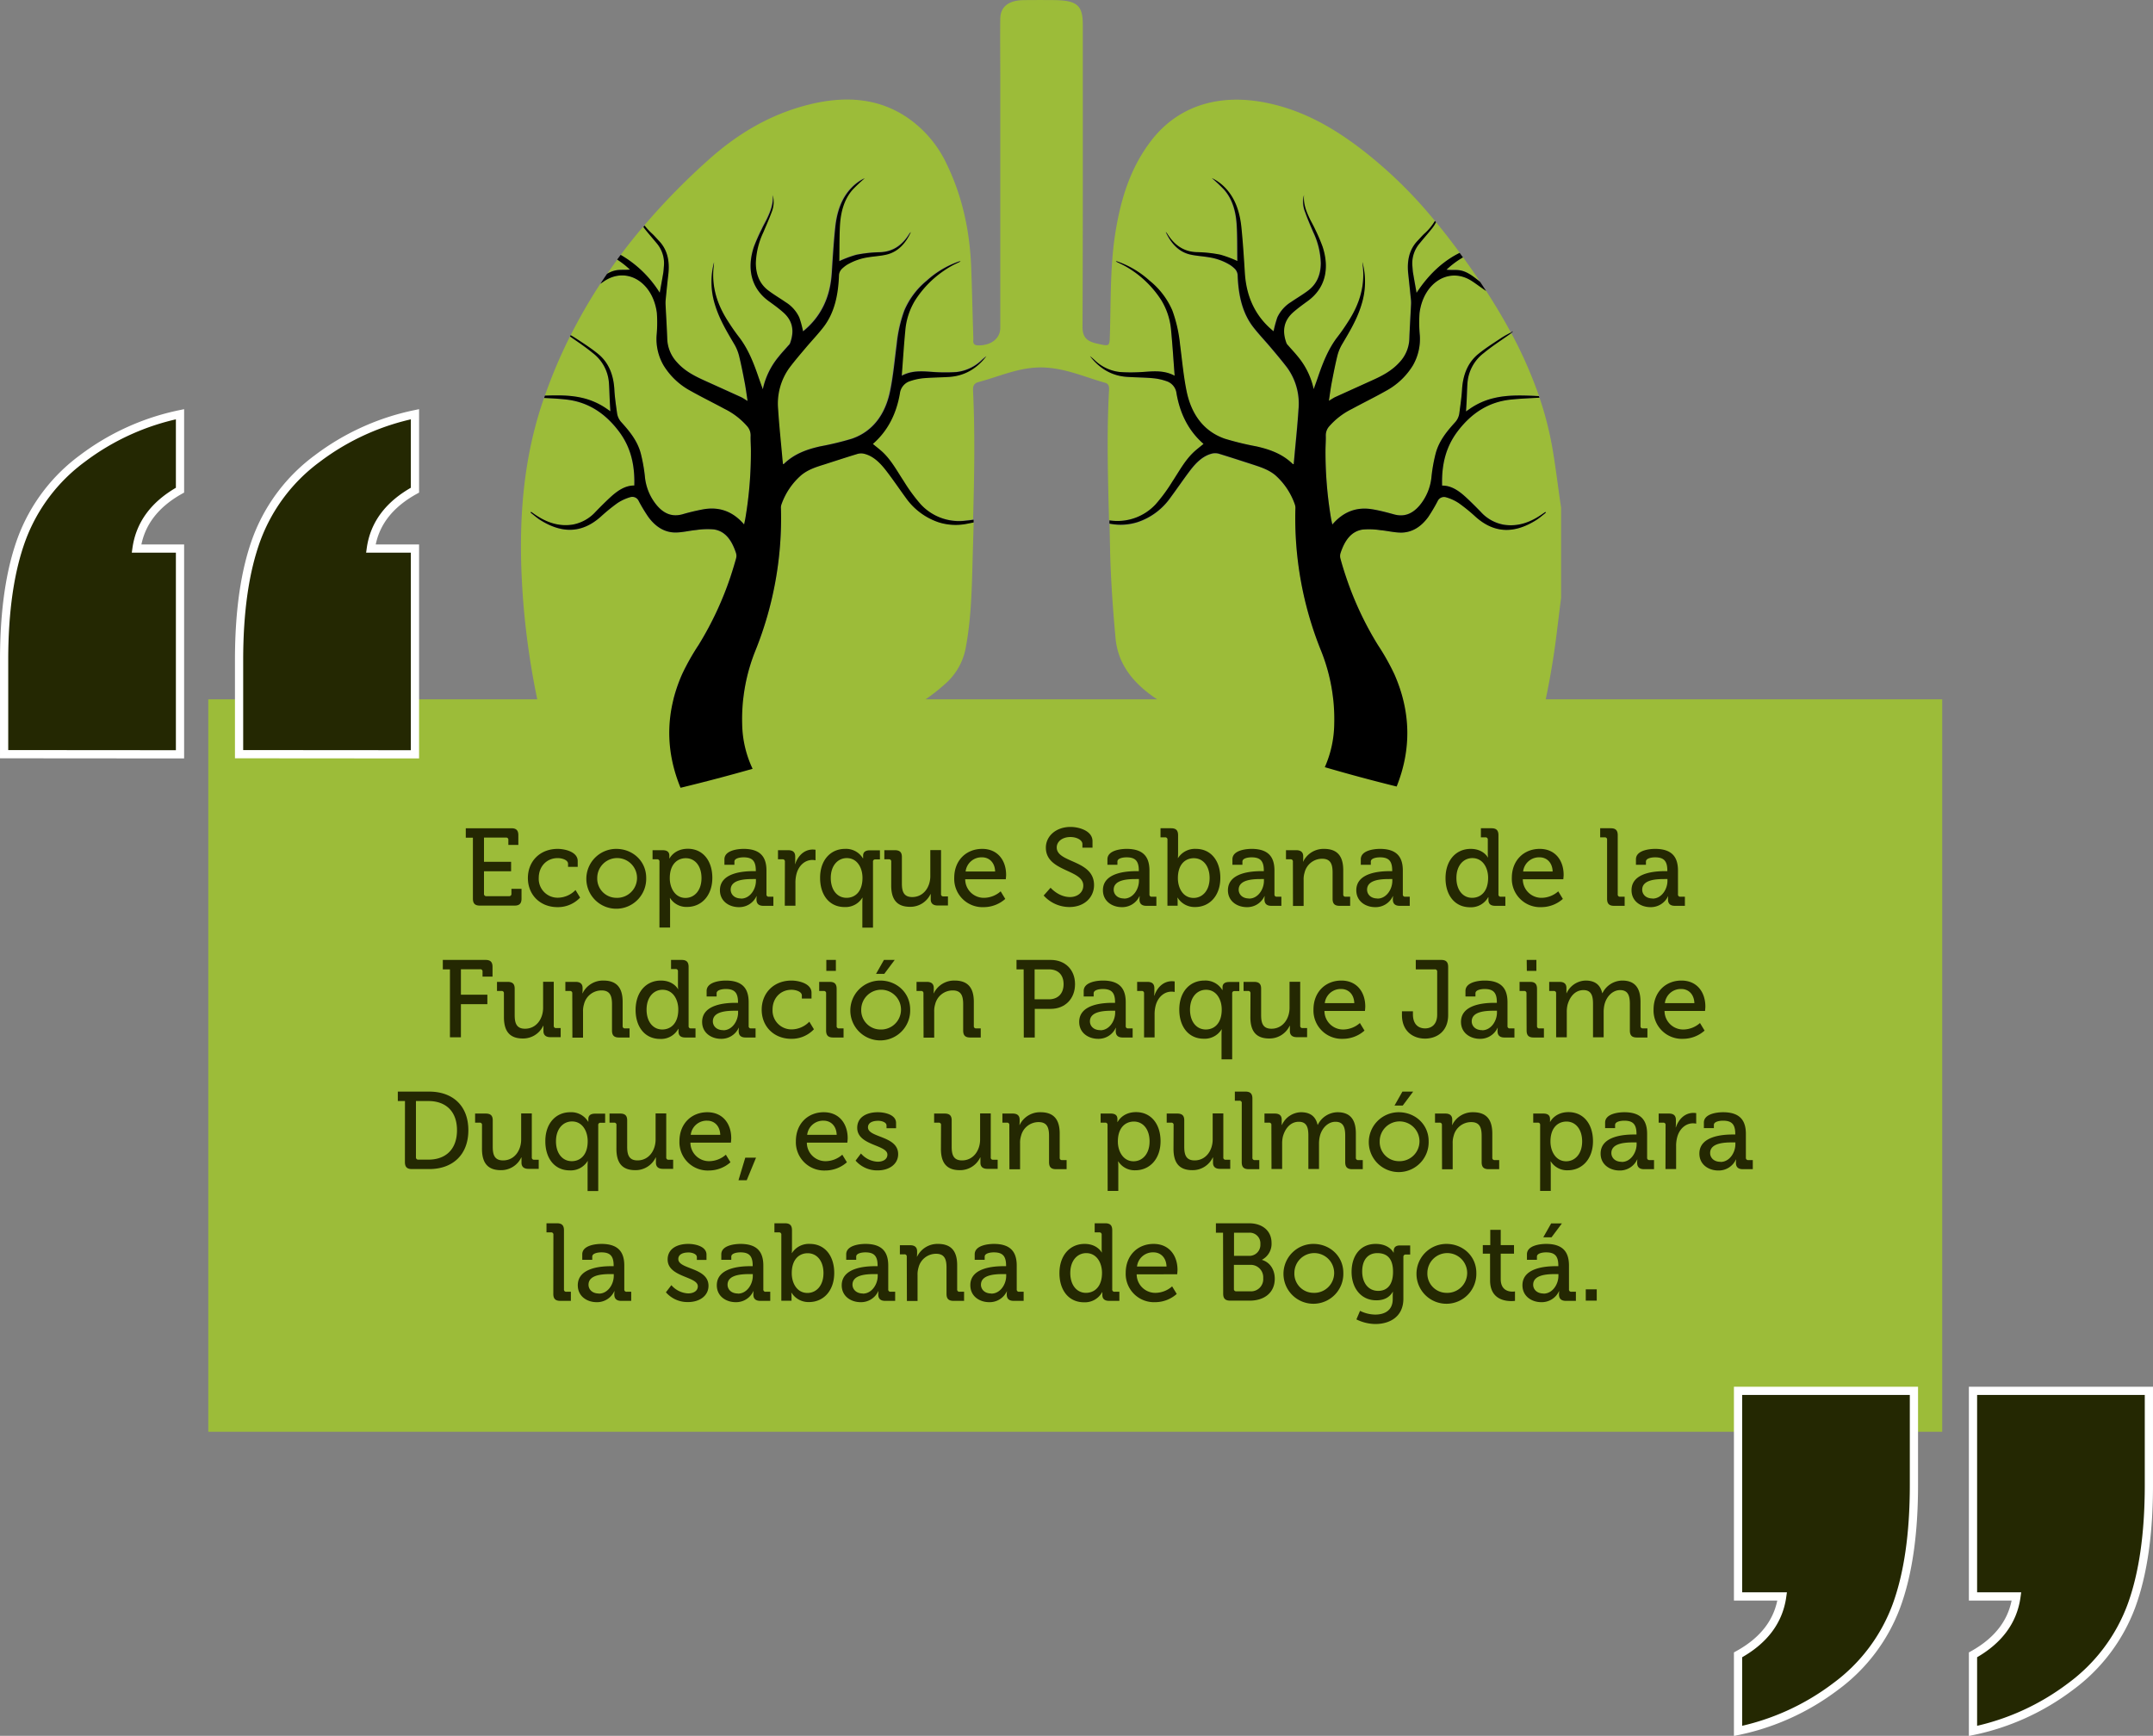 <svg xmlns="http://www.w3.org/2000/svg" viewBox="0 0 784.75 632.77"><rect x="0" y="0" width="784.75" height="632.77" fill="#808080" stroke="none"/><defs><style>.cls-1{fill:#9cbc39;}.cls-2,.cls-3{fill:#242802;}.cls-2{stroke:#fff;stroke-miterlimit:10;stroke-width:3px;}</style></defs><g id="Capa_2" data-name="Capa 2"><g id="Capa_1-2" data-name="Capa 1"><rect class="cls-1" x="75.92" y="254.92" width="632" height="267"/><path class="cls-2" d="M697.61,507v34.31q0,26.73-6.39,44.12a64.09,64.09,0,0,1-22.12,29.33,88.83,88.83,0,0,1-35.6,16.21V603.24q14.19-7.8,16.09-21.29H633.5V507Zm85.64,0v34.31q0,26.73-6.38,44.12a64.22,64.22,0,0,1-22.12,29.33,88.94,88.94,0,0,1-35.61,16.21V603.24q14-7.8,15.85-21.29H719.14V507Z"/><path class="cls-2" d="M87.14,274.92v-34.3q0-26.75,6.39-44.13a64.15,64.15,0,0,1,22.12-29.33A88.83,88.83,0,0,1,151.25,151v27.68q-14.19,7.81-16.08,21.29h16.08v75Zm-85.64,0v-34.3q0-26.75,6.39-44.13A64.15,64.15,0,0,1,30,167.16,88.83,88.83,0,0,1,65.61,151v27.68q-13.95,7.81-15.85,21.29H65.61v75Z"/><path class="cls-3" d="M172.37,305.36h-2.6v-3.44h16.6c1.8,0,2.56.76,2.56,2.56V308h-3.64v-1.8a.78.78,0,0,0-.88-.88h-8v8.84h9.88v3.44h-9.88v8.2a.8.8,0,0,0,.88.88h8.24a.8.8,0,0,0,.88-.88V324h3.68v3.56c0,1.8-.76,2.56-2.56,2.56H174.93c-1.8,0-2.56-.76-2.56-2.56Z"/><path class="cls-3" d="M203.29,309.44c2.44,0,7.28,1,7.28,4.44V316h-3.52v-1.12c0-1.44-2.28-2.08-3.76-2.08-4,0-6.92,3-6.92,7.24a6.88,6.88,0,0,0,7.12,7.2,9.11,9.11,0,0,0,6.28-2.8l1.68,2.76a11.14,11.14,0,0,1-8.24,3.48c-6.36,0-10.8-4.52-10.8-10.6S196.77,309.44,203.29,309.44Z"/><path class="cls-3" d="M224.61,309.44c6,0,10.92,4.44,10.92,10.56a10.91,10.91,0,1,1-10.92-10.56Zm0,17.84a7.25,7.25,0,1,0-6.92-7.28A7,7,0,0,0,224.61,327.28Z"/><path class="cls-3" d="M240.37,314.12a.78.78,0,0,0-.88-.88h-1.64v-3.32h3.64c1.8,0,2.48.76,2.48,2,0,.6,0,1.08,0,1.08H244s1.68-3.6,6.72-3.6c5.44,0,8.92,4.32,8.92,10.6,0,6.44-3.92,10.6-9.2,10.6a7,7,0,0,1-6.2-3.24h-.08s.08.72.08,1.76v9h-3.88Zm9.48,13.2c3.2,0,5.84-2.64,5.84-7.24,0-4.4-2.36-7.24-5.72-7.24-3,0-5.84,2.12-5.84,7.28C244.13,323.72,246.09,327.32,249.85,327.32Z"/><path class="cls-3" d="M274.61,317.56h.88v-.2c0-3.56-1.32-4.84-4.48-4.84-1,0-3.32.24-3.32,1.56v1.16h-3.64v-2c0-3.32,5-3.8,7-3.8,6.56,0,8.32,3.44,8.32,7.92V326a.78.78,0,0,0,.88.88h1.64v3.32h-3.64c-1.8,0-2.52-.88-2.52-2.32a8.76,8.76,0,0,1,.08-1.2h-.08a6.91,6.91,0,0,1-6.44,4c-3.48,0-6.88-2.12-6.88-6.16C262.41,318,271.21,317.56,274.61,317.56Zm-4.48,10c3.28,0,5.4-3.44,5.4-6.44v-.68h-1c-2.92,0-8.2.16-8.2,3.88C266.33,325.92,267.57,327.52,270.13,327.52Z"/><path class="cls-3" d="M286.09,314.12a.78.78,0,0,0-.88-.88h-1.64v-3.32h3.68c1.76,0,2.6.72,2.6,2.36v1.28a11.75,11.75,0,0,1-.08,1.4h.08c1-3,3.28-5.28,6.4-5.28a7.84,7.84,0,0,1,1,.08v3.84a5.75,5.75,0,0,0-1.16-.12c-2.48,0-4.76,1.76-5.68,4.76a12.3,12.3,0,0,0-.48,3.64v8.28h-3.88Z"/><path class="cls-3" d="M308,309.44a7.18,7.18,0,0,1,6.52,3.44h.08s0-.44,0-1c0-1.2.76-1.92,2.48-1.92h3.64v3.32h-1.64a.78.78,0,0,0-.88.88v24h-3.88V329c0-1,.08-1.76.08-1.76h-.08a7.19,7.19,0,0,1-6.52,3.4c-5.44,0-8.88-4.32-8.88-10.6C298.89,313.6,302.69,309.44,308,309.44ZM314.37,320c0-3.6-1.88-7.2-5.72-7.2-3.2,0-5.84,2.64-5.84,7.24,0,4.4,2.36,7.24,5.76,7.24C311.57,327.28,314.37,325.16,314.37,320Z"/><path class="cls-3" d="M324.85,314.12a.78.78,0,0,0-.88-.88h-1.64v-3.32h3.8c1.84,0,2.6.76,2.6,2.48V322c0,2.8.56,5,3.76,5,4.16,0,6.6-3.64,6.6-7.64v-9.48H343v16a.78.78,0,0,0,.88.88h1.64v3.32h-3.72c-1.72,0-2.56-.8-2.56-2.24v-.76c0-.64,0-1.16,0-1.16h-.08a8.11,8.11,0,0,1-7.44,4.64c-4.56,0-6.88-2.4-6.88-7.76Z"/><path class="cls-3" d="M358,309.44c5.68,0,8.72,4.24,8.72,9.48,0,.52-.12,1.6-.12,1.6H351.81a6.78,6.78,0,0,0,7,6.76,9.31,9.31,0,0,0,5.92-2.36l1.68,2.76a11.85,11.85,0,0,1-7.8,3A10.32,10.32,0,0,1,347.81,320C347.81,313.6,352.21,309.44,358,309.44Zm4.72,8.24c-.12-3.36-2.24-5.16-4.76-5.16a5.83,5.83,0,0,0-6,5.16Z"/><path class="cls-3" d="M382.93,323.6s2.88,3.4,7.08,3.4c2.64,0,4.84-1.6,4.84-4.2,0-5.92-13.64-5-13.64-13.8,0-4.24,3.72-7.56,9-7.56,3,0,8,1.36,8,5.2V309h-3.68v-1.32c0-1.48-2.12-2.56-4.36-2.56-3,0-5,1.68-5,3.8,0,5.72,13.6,4.44,13.6,13.72,0,4.32-3.36,8-9,8a12.62,12.62,0,0,1-9.36-4.2Z"/><path class="cls-3" d="M414.21,317.56h.88v-.2c0-3.56-1.32-4.84-4.48-4.84-1,0-3.32.24-3.32,1.56v1.16h-3.64v-2c0-3.32,5-3.8,7-3.8,6.56,0,8.32,3.44,8.32,7.92V326a.78.78,0,0,0,.88.88h1.64v3.32h-3.64c-1.8,0-2.52-.88-2.52-2.32a8.76,8.76,0,0,1,.08-1.2h-.08a6.91,6.91,0,0,1-6.44,4c-3.48,0-6.88-2.12-6.88-6.16C402,318,410.81,317.56,414.21,317.56Zm-4.48,10c3.28,0,5.4-3.44,5.4-6.44v-.68h-1c-2.92,0-8.2.16-8.2,3.88C405.93,325.92,407.17,327.52,409.73,327.52Z"/><path class="cls-3" d="M425.53,306.12a.78.78,0,0,0-.88-.88H423v-3.32h3.84c1.8,0,2.56.76,2.56,2.56v6.6c0,1-.08,1.68-.08,1.68h.08a7.28,7.28,0,0,1,6.52-3.32c5.44,0,8.88,4.32,8.88,10.6,0,6.44-3.88,10.6-9.2,10.6a7.29,7.29,0,0,1-6.36-3.4h-.08a13.58,13.58,0,0,1,.08,1.52v1.4h-3.72Zm9.52,21.2c3.2,0,5.84-2.64,5.84-7.24,0-4.4-2.36-7.24-5.76-7.24-3,0-5.8,2.12-5.8,7.28C429.33,323.72,431.21,327.32,435.05,327.32Z"/><path class="cls-3" d="M459.77,317.56h.88v-.2c0-3.56-1.32-4.84-4.48-4.84-1,0-3.32.24-3.32,1.56v1.16h-3.64v-2c0-3.32,5-3.8,7-3.8,6.56,0,8.32,3.44,8.32,7.92V326a.78.78,0,0,0,.88.88h1.64v3.32h-3.64c-1.8,0-2.52-.88-2.52-2.32a8.76,8.76,0,0,1,.08-1.2h-.08a6.91,6.91,0,0,1-6.44,4c-3.48,0-6.88-2.12-6.88-6.16C447.57,318,456.37,317.56,459.77,317.56Zm-4.48,10c3.28,0,5.4-3.44,5.4-6.44v-.68h-1c-2.92,0-8.2.16-8.2,3.88C451.49,325.92,452.73,327.52,455.29,327.52Z"/><path class="cls-3" d="M471.25,314.12a.78.78,0,0,0-.88-.88h-1.64v-3.32h3.72c1.72,0,2.56.76,2.56,2.24v.76a8.51,8.51,0,0,1-.08,1.16H475a8.24,8.24,0,0,1,7.6-4.64c4.8,0,7,2.6,7,7.76V326a.78.78,0,0,0,.88.88h1.64v3.32h-3.84c-1.8,0-2.56-.76-2.56-2.56v-9.52c0-2.84-.56-5.08-3.8-5.08a6.56,6.56,0,0,0-6.4,5,8.3,8.3,0,0,0-.36,2.72v9.48h-3.88Z"/><path class="cls-3" d="M506.57,317.56h.88v-.2c0-3.56-1.32-4.84-4.48-4.84-1,0-3.32.24-3.32,1.56v1.16H496v-2c0-3.32,5-3.8,7-3.8,6.56,0,8.32,3.44,8.32,7.92V326a.78.78,0,0,0,.88.88h1.64v3.32h-3.64c-1.8,0-2.52-.88-2.52-2.32a8.76,8.76,0,0,1,.08-1.2h-.08a6.91,6.91,0,0,1-6.44,4c-3.48,0-6.88-2.12-6.88-6.16C494.37,318,503.17,317.56,506.57,317.56Zm-4.48,10c3.28,0,5.4-3.44,5.4-6.44v-.68h-1c-2.92,0-8.2.16-8.2,3.88C498.29,325.92,499.53,327.52,502.09,327.52Z"/><path class="cls-3" d="M536.05,309.44c4.68,0,6.24,3.12,6.24,3.12h.08a11.46,11.46,0,0,1-.08-1.36v-5.08a.78.78,0,0,0-.88-.88h-1.64v-3.32h3.84c1.8,0,2.56.76,2.56,2.56V326a.78.78,0,0,0,.88.88h1.64v3.32H545c-1.76,0-2.48-.8-2.48-2.16,0-.6,0-1,0-1h-.08a7.16,7.16,0,0,1-6.64,3.68c-5.48,0-8.92-4.32-8.92-10.6C526.89,313.6,530.69,309.44,536.05,309.44ZM542.41,320c0-3.6-1.88-7.2-5.76-7.2-3.16,0-5.8,2.64-5.8,7.24,0,4.4,2.36,7.24,5.72,7.24C539.57,327.28,542.41,325.16,542.41,320Z"/><path class="cls-3" d="M561.21,309.44c5.68,0,8.72,4.24,8.72,9.48,0,.52-.12,1.6-.12,1.6H555.05a6.78,6.78,0,0,0,7,6.76,9.31,9.31,0,0,0,5.92-2.36l1.68,2.76a11.85,11.85,0,0,1-7.8,3A10.32,10.32,0,0,1,551.05,320C551.05,313.6,555.45,309.44,561.21,309.44Zm4.72,8.24c-.12-3.36-2.24-5.16-4.76-5.16a5.83,5.83,0,0,0-6,5.16Z"/><path class="cls-3" d="M585.77,306.12a.78.78,0,0,0-.88-.88h-1.64v-3.32h3.84c1.8,0,2.56.76,2.56,2.56V326a.78.78,0,0,0,.88.88h1.64v3.32h-3.84c-1.8,0-2.56-.76-2.56-2.56Z"/><path class="cls-3" d="M606.85,317.56h.88v-.2c0-3.56-1.32-4.84-4.48-4.84-1,0-3.32.24-3.32,1.56v1.16h-3.64v-2c0-3.32,5-3.8,7-3.8,6.56,0,8.32,3.44,8.32,7.92V326a.78.78,0,0,0,.88.88h1.64v3.32h-3.64c-1.8,0-2.52-.88-2.52-2.32a8.76,8.76,0,0,1,.08-1.2H608a6.91,6.91,0,0,1-6.44,4c-3.48,0-6.88-2.12-6.88-6.16C594.65,318,603.45,317.56,606.85,317.56Zm-4.48,10c3.28,0,5.4-3.44,5.4-6.44v-.68h-1c-2.92,0-8.2.16-8.2,3.88C598.57,325.92,599.81,327.52,602.37,327.52Z"/><path class="cls-3" d="M164,353.36h-2.6v-3.44h15.56c1.8,0,2.56.76,2.56,2.56V356h-3.64v-1.8a.78.78,0,0,0-.88-.88h-7v9.28h9.64v3.44H168v12.08h-4Z"/><path class="cls-3" d="M183.67,362.12a.78.78,0,0,0-.88-.88h-1.64v-3.32H185c1.84,0,2.6.76,2.6,2.48V370c0,2.8.56,5,3.76,5,4.16,0,6.6-3.64,6.6-7.64v-9.48h3.88v16a.78.78,0,0,0,.88.88h1.64v3.32h-3.72c-1.72,0-2.56-.8-2.56-2.24v-.76c0-.64,0-1.16,0-1.16H198a8.11,8.11,0,0,1-7.44,4.64c-4.56,0-6.88-2.4-6.88-7.76Z"/><path class="cls-3" d="M208.59,362.12a.78.78,0,0,0-.88-.88h-1.64v-3.32h3.72c1.72,0,2.56.76,2.56,2.24v.76a8.51,8.51,0,0,1-.08,1.16h.08a8.24,8.24,0,0,1,7.6-4.64c4.8,0,7,2.6,7,7.76V374a.78.78,0,0,0,.88.88h1.64v3.32h-3.84c-1.8,0-2.56-.76-2.56-2.56v-9.52c0-2.84-.56-5.08-3.8-5.08a6.56,6.56,0,0,0-6.4,5,8.3,8.3,0,0,0-.36,2.72v9.48h-3.88Z"/><path class="cls-3" d="M240.87,357.44c4.68,0,6.24,3.12,6.24,3.12h.08a11.46,11.46,0,0,1-.08-1.36v-5.08a.78.78,0,0,0-.88-.88h-1.64v-3.32h3.84c1.8,0,2.56.76,2.56,2.56V374a.78.78,0,0,0,.88.88h1.64v3.32h-3.72c-1.76,0-2.48-.8-2.48-2.16,0-.6,0-1,0-1h-.08a7.16,7.16,0,0,1-6.64,3.68c-5.48,0-8.92-4.32-8.92-10.6C231.71,361.6,235.51,357.44,240.87,357.44ZM247.23,368c0-3.6-1.88-7.2-5.76-7.2-3.16,0-5.8,2.64-5.8,7.24,0,4.4,2.36,7.24,5.72,7.24C244.39,375.28,247.23,373.16,247.23,368Z"/><path class="cls-3" d="M268.11,365.56H269v-.2c0-3.56-1.32-4.84-4.48-4.84-1,0-3.32.24-3.32,1.56v1.16h-3.64v-2c0-3.32,5-3.8,7-3.8,6.56,0,8.32,3.44,8.32,7.92V374a.78.78,0,0,0,.88.88h1.64v3.32h-3.64c-1.8,0-2.52-.88-2.52-2.32a8.76,8.76,0,0,1,.08-1.2h-.08a6.91,6.91,0,0,1-6.44,4c-3.48,0-6.88-2.12-6.88-6.16C255.91,366,264.71,365.56,268.11,365.56Zm-4.48,10c3.28,0,5.4-3.44,5.4-6.44v-.68h-1c-2.92,0-8.2.16-8.2,3.88C259.83,373.92,261.07,375.52,263.63,375.52Z"/><path class="cls-3" d="M288.51,357.44c2.44,0,7.28,1,7.28,4.44V364h-3.52v-1.12c0-1.44-2.28-2.08-3.76-2.08-4,0-6.92,3-6.92,7.24a6.88,6.88,0,0,0,7.12,7.2,9.11,9.11,0,0,0,6.28-2.8l1.68,2.76a11.14,11.14,0,0,1-8.24,3.48c-6.36,0-10.8-4.52-10.8-10.6S282,357.44,288.51,357.44Z"/><path class="cls-3" d="M301.11,362.12a.78.78,0,0,0-.88-.88h-1.64v-3.32h3.8c1.8,0,2.56.76,2.56,2.56V374a.78.78,0,0,0,.88.88h1.64v3.32h-3.8c-1.8,0-2.56-.76-2.56-2.56Zm.08-12.2h3.48v4h-3.48Z"/><path class="cls-3" d="M320.83,357.44c6,0,10.92,4.44,10.92,10.56a10.91,10.91,0,1,1-10.92-10.56Zm0,17.84a7.25,7.25,0,1,0-6.92-7.28A7,7,0,0,0,320.83,375.28Zm1.36-25.36h3.92l-3.8,5.08h-3Z"/><path class="cls-3" d="M336.59,362.12a.78.78,0,0,0-.88-.88h-1.64v-3.32h3.72c1.72,0,2.56.76,2.56,2.24v.76a8.51,8.51,0,0,1-.08,1.16h.08a8.24,8.24,0,0,1,7.6-4.64c4.8,0,7,2.6,7,7.76V374a.78.78,0,0,0,.88.88h1.64v3.32h-3.84c-1.8,0-2.56-.76-2.56-2.56v-9.52c0-2.84-.56-5.08-3.8-5.08a6.56,6.56,0,0,0-6.4,5,8.3,8.3,0,0,0-.36,2.72v9.48h-3.88Z"/><path class="cls-3" d="M373.11,353.36h-2.6v-3.44H383c5.16,0,8.84,3.48,8.84,8.84s-3.68,9-8.84,9h-5.84v10.44h-4Zm9.2,10.92c3.32,0,5.36-2.12,5.36-5.52s-2-5.4-5.32-5.4h-5.24v10.92Z"/><path class="cls-3" d="M405.55,365.56h.88v-.2c0-3.56-1.32-4.84-4.48-4.84-1,0-3.32.24-3.32,1.56v1.16H395v-2c0-3.32,5-3.8,7-3.8,6.56,0,8.32,3.44,8.32,7.92V374a.78.78,0,0,0,.88.88h1.64v3.32h-3.64c-1.8,0-2.52-.88-2.52-2.32a8.76,8.76,0,0,1,.08-1.2h-.08a6.91,6.91,0,0,1-6.44,4c-3.48,0-6.88-2.12-6.88-6.16C393.35,366,402.15,365.56,405.55,365.56Zm-4.48,10c3.28,0,5.4-3.44,5.4-6.44v-.68h-1c-2.92,0-8.2.16-8.2,3.88C397.27,373.92,398.51,375.52,401.07,375.52Z"/><path class="cls-3" d="M417,362.12a.78.78,0,0,0-.88-.88h-1.64v-3.32h3.68c1.76,0,2.6.72,2.6,2.36v1.28a11.75,11.75,0,0,1-.08,1.4h.08c1-3,3.28-5.28,6.4-5.28a7.84,7.84,0,0,1,1,.08v3.84a5.75,5.75,0,0,0-1.16-.12c-2.48,0-4.76,1.76-5.68,4.76a12.3,12.3,0,0,0-.48,3.64v8.28H417Z"/><path class="cls-3" d="M439,357.44a7.18,7.18,0,0,1,6.52,3.44h.08s0-.44,0-1c0-1.2.76-1.92,2.48-1.92h3.64v3.32H450a.78.78,0,0,0-.88.88v24h-3.88V377c0-1,.08-1.76.08-1.76h-.08a7.19,7.19,0,0,1-6.52,3.4c-5.44,0-8.88-4.32-8.88-10.6C429.83,361.6,433.63,357.44,439,357.44ZM445.31,368c0-3.6-1.88-7.2-5.72-7.2-3.2,0-5.84,2.64-5.84,7.24,0,4.4,2.36,7.24,5.76,7.24C442.51,375.28,445.31,373.16,445.31,368Z"/><path class="cls-3" d="M455.79,362.12a.78.78,0,0,0-.88-.88h-1.64v-3.32h3.8c1.84,0,2.6.76,2.6,2.48V370c0,2.8.56,5,3.76,5,4.16,0,6.6-3.64,6.6-7.64v-9.48h3.88v16a.78.78,0,0,0,.88.88h1.64v3.32h-3.72c-1.72,0-2.56-.8-2.56-2.24v-.76c0-.64,0-1.16,0-1.16h-.08a8.11,8.11,0,0,1-7.44,4.64c-4.56,0-6.88-2.4-6.88-7.76Z"/><path class="cls-3" d="M488.91,357.44c5.68,0,8.72,4.24,8.72,9.48,0,.52-.12,1.6-.12,1.6H482.75a6.78,6.78,0,0,0,7,6.76,9.31,9.31,0,0,0,5.92-2.36l1.68,2.76a11.85,11.85,0,0,1-7.8,3A10.32,10.32,0,0,1,478.75,368C478.75,361.6,483.15,357.44,488.91,357.44Zm4.72,8.24c-.12-3.36-2.24-5.16-4.76-5.16a5.83,5.83,0,0,0-6,5.16Z"/><path class="cls-3" d="M511,368.64h4v1.08c0,3.92,2.24,5.16,4.44,5.16s4.4-1.32,4.4-5V354.24a.78.78,0,0,0-.88-.88h-6.92v-3.44h9.24c1.8,0,2.56.76,2.56,2.56V370c0,6.12-4.28,8.6-8.44,8.6s-8.4-2.52-8.4-8.6Z"/><path class="cls-3" d="M544.71,365.56h.88v-.2c0-3.56-1.32-4.84-4.48-4.84-1,0-3.32.24-3.32,1.56v1.16h-3.64v-2c0-3.32,5-3.8,7-3.8,6.56,0,8.32,3.44,8.32,7.92V374a.78.78,0,0,0,.88.88H552v3.32h-3.64c-1.8,0-2.52-.88-2.52-2.32a8.76,8.76,0,0,1,.08-1.2h-.08a6.91,6.91,0,0,1-6.44,4c-3.48,0-6.88-2.12-6.88-6.16C532.51,366,541.31,365.56,544.71,365.56Zm-4.48,10c3.28,0,5.4-3.44,5.4-6.44v-.68h-1c-2.92,0-8.2.16-8.2,3.88C536.43,373.92,537.67,375.52,540.23,375.52Z"/><path class="cls-3" d="M556.39,362.12a.78.78,0,0,0-.88-.88h-1.64v-3.32h3.8c1.8,0,2.56.76,2.56,2.56V374a.78.78,0,0,0,.88.88h1.64v3.32H559c-1.8,0-2.56-.76-2.56-2.56Zm.08-12.2H560v4h-3.48Z"/><path class="cls-3" d="M567.19,362.12a.78.78,0,0,0-.88-.88h-1.64v-3.32h3.72c1.76,0,2.56.76,2.56,2.24v.76c0,.64,0,1.16,0,1.16H571a7.85,7.85,0,0,1,6.92-4.64c3.44,0,5.4,1.56,6.08,4.6h.08a8.15,8.15,0,0,1,7.2-4.6c4.55,0,6.67,2.6,6.67,7.76V374a.78.78,0,0,0,.88.88h1.64v3.32h-3.84c-1.8,0-2.56-.76-2.56-2.56V366c0-2.84-.55-5.08-3.55-5.08-2.8,0-5,2.44-5.68,5.2a11.62,11.62,0,0,0-.32,2.76v9.24h-3.88V366c0-2.64-.4-5.08-3.48-5.08s-5,2.48-5.8,5.36a10.8,10.8,0,0,0-.28,2.6v9.24h-3.88Z"/><path class="cls-3" d="M612.87,357.44c5.68,0,8.72,4.24,8.72,9.48,0,.52-.12,1.6-.12,1.6H606.71a6.78,6.78,0,0,0,7,6.76,9.31,9.31,0,0,0,5.92-2.36l1.68,2.76a11.85,11.85,0,0,1-7.8,3A10.32,10.32,0,0,1,602.71,368C602.71,361.6,607.11,357.44,612.87,357.44Zm4.72,8.24c-.12-3.36-2.24-5.16-4.76-5.16a5.83,5.83,0,0,0-6,5.16Z"/><path class="cls-3" d="M147.61,401.36H145v-3.44h11.43c8.6,0,14.28,5.16,14.28,14.08s-5.68,14.16-14.28,14.16h-6.28c-1.79,0-2.56-.76-2.56-2.56Zm4.88,21.36h3.68c6.28,0,10.4-3.76,10.4-10.72s-4.16-10.64-10.4-10.64h-4.56v20.48A.8.8,0,0,0,152.49,422.72Z"/><path class="cls-3" d="M175.69,410.12a.78.78,0,0,0-.88-.88h-1.64v-3.32H177c1.84,0,2.6.76,2.6,2.48V418c0,2.8.56,5,3.76,5,4.16,0,6.6-3.64,6.6-7.64v-9.48h3.88v16a.78.78,0,0,0,.88.88h1.64v3.32h-3.72c-1.72,0-2.56-.8-2.56-2.24v-.76c0-.64,0-1.16,0-1.16H190a8.11,8.11,0,0,1-7.44,4.64c-4.56,0-6.88-2.4-6.88-7.76Z"/><path class="cls-3" d="M207.85,405.44a7.18,7.18,0,0,1,6.52,3.44h.08s0-.44,0-1c0-1.2.76-1.92,2.48-1.92h3.64v3.32h-1.64a.78.78,0,0,0-.88.88v24h-3.88V425c0-1,.08-1.76.08-1.76h-.08a7.19,7.19,0,0,1-6.52,3.4c-5.44,0-8.88-4.32-8.88-10.6C198.73,409.6,202.53,405.44,207.85,405.44ZM214.21,416c0-3.6-1.88-7.2-5.72-7.2-3.2,0-5.84,2.64-5.84,7.24,0,4.4,2.36,7.24,5.76,7.24C211.41,423.28,214.21,421.16,214.21,416Z"/><path class="cls-3" d="M224.69,410.12a.78.78,0,0,0-.88-.88h-1.64v-3.32H226c1.84,0,2.6.76,2.6,2.48V418c0,2.8.56,5,3.76,5,4.16,0,6.6-3.64,6.6-7.64v-9.48h3.88v16a.78.78,0,0,0,.88.88h1.64v3.32h-3.72c-1.72,0-2.56-.8-2.56-2.24v-.76c0-.64,0-1.16,0-1.16H239a8.11,8.11,0,0,1-7.44,4.64c-4.56,0-6.88-2.4-6.88-7.76Z"/><path class="cls-3" d="M257.81,405.44c5.68,0,8.72,4.24,8.72,9.48,0,.52-.12,1.6-.12,1.6H251.65a6.78,6.78,0,0,0,7,6.76,9.31,9.31,0,0,0,5.92-2.36l1.68,2.76a11.85,11.85,0,0,1-7.8,3A10.32,10.32,0,0,1,247.65,416C247.65,409.6,252.05,405.44,257.81,405.44Zm4.72,8.24c-.12-3.36-2.24-5.16-4.76-5.16a5.83,5.83,0,0,0-6,5.16Z"/><path class="cls-3" d="M275.57,422l-3.4,8.24h-3l2.48-8.24Z"/><path class="cls-3" d="M300.25,405.44c5.68,0,8.72,4.24,8.72,9.48,0,.52-.12,1.6-.12,1.6H294.09a6.78,6.78,0,0,0,7,6.76,9.31,9.31,0,0,0,5.92-2.36l1.68,2.76a11.85,11.85,0,0,1-7.8,3A10.32,10.32,0,0,1,290.09,416C290.09,409.6,294.49,405.44,300.25,405.44Zm4.72,8.24c-.12-3.36-2.24-5.16-4.76-5.16a5.83,5.83,0,0,0-6,5.16Z"/><path class="cls-3" d="M313.81,420.48a8.58,8.58,0,0,0,6.12,3c1.88,0,3.52-.84,3.52-2.6,0-3.64-11-3.24-11-9.76,0-3.88,3.4-5.68,7.52-5.68,2.44,0,6.64.84,6.64,3.92v1.92h-3.48v-1c0-1.2-1.8-1.72-3-1.72-2.28,0-3.76.8-3.76,2.4,0,3.84,11,3,11,9.76,0,3.6-3.2,5.92-7.44,5.92a10.41,10.41,0,0,1-8.08-3.56Z"/><path class="cls-3" d="M343,410.12a.78.78,0,0,0-.88-.88h-1.64v-3.32h3.8c1.84,0,2.6.76,2.6,2.48V418c0,2.8.56,5,3.76,5,4.16,0,6.6-3.64,6.6-7.64v-9.48h3.88v16a.78.78,0,0,0,.88.88h1.64v3.32h-3.72c-1.72,0-2.56-.8-2.56-2.24v-.76c0-.64,0-1.16,0-1.16h-.08a8.11,8.11,0,0,1-7.44,4.64c-4.56,0-6.88-2.4-6.88-7.76Z"/><path class="cls-3" d="M367.89,410.12a.78.78,0,0,0-.88-.88h-1.64v-3.32h3.72c1.72,0,2.56.76,2.56,2.24v.76a8.51,8.51,0,0,1-.08,1.16h.08a8.24,8.24,0,0,1,7.6-4.64c4.8,0,7,2.6,7,7.76V422a.78.78,0,0,0,.88.88h1.64v3.32h-3.84c-1.8,0-2.56-.76-2.56-2.56v-9.52c0-2.84-.56-5.08-3.8-5.08a6.56,6.56,0,0,0-6.4,5,8.3,8.3,0,0,0-.36,2.72v9.48h-3.88Z"/><path class="cls-3" d="M403.69,410.12a.78.78,0,0,0-.88-.88h-1.64v-3.32h3.64c1.8,0,2.48.76,2.48,2,0,.6,0,1.08,0,1.08h.08s1.68-3.6,6.72-3.6c5.44,0,8.92,4.32,8.92,10.6,0,6.44-3.92,10.6-9.2,10.6a7,7,0,0,1-6.2-3.24h-.08s.08.72.08,1.76v9h-3.88Zm9.48,13.2c3.2,0,5.84-2.64,5.84-7.24,0-4.4-2.36-7.24-5.72-7.24-3,0-5.84,2.12-5.84,7.28C407.45,419.72,409.41,423.32,413.17,423.32Z"/><path class="cls-3" d="M427.77,410.12a.78.78,0,0,0-.88-.88h-1.64v-3.32h3.8c1.84,0,2.6.76,2.6,2.48V418c0,2.8.56,5,3.76,5,4.16,0,6.6-3.64,6.6-7.64v-9.48h3.88v16a.78.78,0,0,0,.88.88h1.64v3.32h-3.72c-1.72,0-2.56-.8-2.56-2.24v-.76c0-.64,0-1.16,0-1.16h-.08a8.11,8.11,0,0,1-7.44,4.64c-4.56,0-6.88-2.4-6.88-7.76Z"/><path class="cls-3" d="M452.61,402.12a.78.78,0,0,0-.88-.88h-1.64v-3.32h3.84c1.8,0,2.56.76,2.56,2.56V422a.78.78,0,0,0,.88.88H459v3.32h-3.84c-1.8,0-2.56-.76-2.56-2.56Z"/><path class="cls-3" d="M463.41,410.12a.78.78,0,0,0-.88-.88h-1.64v-3.32h3.72c1.76,0,2.56.76,2.56,2.24v.76c0,.64,0,1.16,0,1.16h.08a7.85,7.85,0,0,1,6.92-4.64c3.44,0,5.39,1.56,6.08,4.6h.07a8.15,8.15,0,0,1,7.2-4.6c4.56,0,6.68,2.6,6.68,7.76V422a.78.78,0,0,0,.88.88h1.64v3.32h-3.84c-1.8,0-2.56-.76-2.56-2.56V414c0-2.84-.56-5.08-3.56-5.08-2.8,0-5,2.44-5.67,5.2a11.62,11.62,0,0,0-.32,2.76v9.24h-3.88V414c0-2.64-.4-5.08-3.48-5.08s-5,2.48-5.8,5.36a10.8,10.8,0,0,0-.28,2.6v9.24h-3.88Z"/><path class="cls-3" d="M509.81,405.44c6,0,10.92,4.44,10.92,10.56a10.91,10.91,0,1,1-10.92-10.56Zm0,17.84a7.25,7.25,0,1,0-6.92-7.28A7,7,0,0,0,509.81,423.28Zm1.36-25.36h3.92l-3.8,5.08h-3Z"/><path class="cls-3" d="M525.57,410.12a.78.78,0,0,0-.88-.88h-1.64v-3.32h3.72c1.72,0,2.56.76,2.56,2.24v.76a8.51,8.51,0,0,1-.08,1.16h.08a8.24,8.24,0,0,1,7.6-4.64c4.8,0,7,2.6,7,7.76V422a.78.78,0,0,0,.88.88h1.63v3.32h-3.84c-1.79,0-2.55-.76-2.55-2.56v-9.52c0-2.84-.56-5.08-3.8-5.08a6.56,6.56,0,0,0-6.4,5,8.3,8.3,0,0,0-.36,2.72v9.48h-3.88Z"/><path class="cls-3" d="M561.37,410.12a.78.78,0,0,0-.88-.88h-1.64v-3.32h3.64c1.8,0,2.48.76,2.48,2,0,.6,0,1.08,0,1.08H565s1.68-3.6,6.72-3.6c5.43,0,8.91,4.32,8.91,10.6,0,6.44-3.92,10.6-9.2,10.6a7,7,0,0,1-6.19-3.24h-.08s.08.72.08,1.76v9h-3.88Zm9.48,13.2c3.19,0,5.83-2.64,5.83-7.24,0-4.4-2.36-7.24-5.71-7.24-3,0-5.84,2.12-5.84,7.28C565.13,419.72,567.09,423.32,570.85,423.32Z"/><path class="cls-3" d="M595.61,413.56h.88v-.2c0-3.56-1.32-4.84-4.48-4.84-1,0-3.32.24-3.32,1.56v1.16h-3.64v-2c0-3.32,5-3.8,7-3.8,6.55,0,8.31,3.44,8.31,7.92V422a.79.79,0,0,0,.88.88h1.64v3.32h-3.64c-1.79,0-2.51-.88-2.51-2.32a8.76,8.76,0,0,1,.08-1.2h-.08a6.91,6.91,0,0,1-6.44,4c-3.48,0-6.88-2.12-6.88-6.16C583.41,414,592.21,413.56,595.61,413.56Zm-4.48,10c3.28,0,5.4-3.44,5.4-6.44v-.68h-1c-2.92,0-8.2.16-8.2,3.88C587.33,421.92,588.57,423.52,591.13,423.52Z"/><path class="cls-3" d="M607.09,410.12a.78.78,0,0,0-.88-.88h-1.64v-3.32h3.68c1.76,0,2.6.72,2.6,2.36v1.28a11.75,11.75,0,0,1-.08,1.4h.08c1-3,3.28-5.28,6.4-5.28a7.84,7.84,0,0,1,1,.08v3.84a5.75,5.75,0,0,0-1.16-.12c-2.48,0-4.76,1.76-5.68,4.76a12.3,12.3,0,0,0-.48,3.64v8.28h-3.88Z"/><path class="cls-3" d="M631.61,413.56h.88v-.2c0-3.56-1.32-4.84-4.48-4.84-1,0-3.32.24-3.32,1.56v1.16h-3.64v-2c0-3.32,5-3.8,7-3.8,6.55,0,8.31,3.44,8.31,7.92V422a.79.79,0,0,0,.88.88h1.64v3.32h-3.64c-1.79,0-2.51-.88-2.51-2.32a8.76,8.76,0,0,1,.08-1.2h-.08a6.91,6.91,0,0,1-6.44,4c-3.48,0-6.88-2.12-6.88-6.16C619.41,414,628.21,413.56,631.61,413.56Zm-4.48,10c3.28,0,5.4-3.44,5.4-6.44v-.68h-1c-2.92,0-8.2.16-8.2,3.88C623.33,421.92,624.57,423.52,627.13,423.52Z"/><path class="cls-3" d="M201.71,450.12a.78.78,0,0,0-.88-.88h-1.64v-3.32H203c1.8,0,2.56.76,2.56,2.56V470a.78.78,0,0,0,.88.88h1.64v3.32h-3.84c-1.8,0-2.56-.76-2.56-2.56Z"/><path class="cls-3" d="M222.79,461.56h.88v-.2c0-3.56-1.32-4.84-4.48-4.84-1,0-3.32.24-3.32,1.56v1.16h-3.64v-2c0-3.32,5-3.8,7-3.8,6.56,0,8.32,3.44,8.32,7.92V470a.78.78,0,0,0,.88.88h1.64v3.32h-3.64c-1.8,0-2.52-.88-2.52-2.32a8.76,8.76,0,0,1,.08-1.2h-.08a6.91,6.91,0,0,1-6.44,4c-3.48,0-6.87-2.12-6.87-6.16C210.6,462,219.39,461.56,222.79,461.56Zm-4.48,10c3.28,0,5.4-3.44,5.4-6.44v-.68h-1c-2.92,0-8.2.16-8.2,3.88C214.51,469.92,215.75,471.52,218.31,471.52Z"/><path class="cls-3" d="M244.71,468.48a8.58,8.58,0,0,0,6.12,3c1.88,0,3.52-.84,3.52-2.6,0-3.64-11-3.24-11-9.76,0-3.88,3.4-5.68,7.52-5.68,2.44,0,6.64.84,6.64,3.92v1.92H254v-1c0-1.2-1.8-1.72-3-1.72-2.28,0-3.76.8-3.76,2.4,0,3.84,11,3,11,9.76,0,3.6-3.2,5.92-7.44,5.92a10.41,10.41,0,0,1-8.08-3.56Z"/><path class="cls-3" d="M273.47,461.56h.88v-.2c0-3.56-1.32-4.84-4.48-4.84-1,0-3.32.24-3.32,1.56v1.16h-3.64v-2c0-3.32,5-3.8,7-3.8,6.56,0,8.32,3.44,8.32,7.92V470a.78.78,0,0,0,.88.88h1.64v3.32h-3.64c-1.8,0-2.52-.88-2.52-2.32a8.76,8.76,0,0,1,.08-1.2h-.08a6.91,6.91,0,0,1-6.44,4c-3.48,0-6.88-2.12-6.88-6.16C261.27,462,270.07,461.56,273.47,461.56Zm-4.48,10c3.28,0,5.4-3.44,5.4-6.44v-.68h-1c-2.92,0-8.2.16-8.2,3.88C265.19,469.92,266.43,471.52,269,471.52Z"/><path class="cls-3" d="M284.79,450.12a.78.78,0,0,0-.88-.88h-1.64v-3.32h3.84c1.8,0,2.56.76,2.56,2.56v6.6c0,1-.08,1.68-.08,1.68h.08a7.28,7.28,0,0,1,6.52-3.32c5.44,0,8.88,4.32,8.88,10.6,0,6.44-3.88,10.6-9.2,10.6a7.29,7.29,0,0,1-6.36-3.4h-.08a13.58,13.58,0,0,1,.08,1.52v1.4h-3.72Zm9.52,21.2c3.2,0,5.84-2.64,5.84-7.24,0-4.4-2.36-7.24-5.76-7.24-3,0-5.8,2.12-5.8,7.28C288.59,467.72,290.47,471.32,294.31,471.32Z"/><path class="cls-3" d="M319,461.56h.88v-.2c0-3.56-1.32-4.84-4.48-4.84-1,0-3.32.24-3.32,1.56v1.16h-3.64v-2c0-3.32,5-3.8,7-3.8,6.56,0,8.32,3.44,8.32,7.92V470a.78.78,0,0,0,.88.88h1.64v3.32h-3.64c-1.8,0-2.52-.88-2.52-2.32a8.76,8.76,0,0,1,.08-1.2h-.08a6.91,6.91,0,0,1-6.44,4c-3.48,0-6.88-2.12-6.88-6.16C306.83,462,315.63,461.56,319,461.56Zm-4.48,10c3.28,0,5.4-3.44,5.4-6.44v-.68h-1c-2.92,0-8.2.16-8.2,3.88C310.75,469.92,312,471.52,314.55,471.52Z"/><path class="cls-3" d="M330.51,458.12a.78.78,0,0,0-.88-.88H328v-3.32h3.72c1.72,0,2.56.76,2.56,2.24v.76a8.51,8.51,0,0,1-.08,1.16h.08a8.24,8.24,0,0,1,7.6-4.64c4.8,0,7,2.6,7,7.76V470a.78.78,0,0,0,.88.88h1.64v3.32h-3.84c-1.8,0-2.56-.76-2.56-2.56v-9.52c0-2.84-.56-5.08-3.8-5.08a6.56,6.56,0,0,0-6.4,5,8.3,8.3,0,0,0-.36,2.72v9.48h-3.88Z"/><path class="cls-3" d="M365.83,461.56h.88v-.2c0-3.56-1.32-4.84-4.48-4.84-1,0-3.32.24-3.32,1.56v1.16h-3.64v-2c0-3.32,5-3.8,7-3.8,6.56,0,8.32,3.44,8.32,7.92V470a.78.78,0,0,0,.88.88h1.64v3.32h-3.64c-1.8,0-2.52-.88-2.52-2.32a8.76,8.76,0,0,1,.08-1.2H367a6.91,6.91,0,0,1-6.44,4c-3.48,0-6.88-2.12-6.88-6.16C353.63,462,362.43,461.56,365.83,461.56Zm-4.48,10c3.28,0,5.4-3.44,5.4-6.44v-.68h-1c-2.92,0-8.2.16-8.2,3.88C357.55,469.92,358.79,471.52,361.35,471.52Z"/><path class="cls-3" d="M395.31,453.44c4.68,0,6.24,3.12,6.24,3.12h.08a11.46,11.46,0,0,1-.08-1.36v-5.08a.78.78,0,0,0-.88-.88H399v-3.32h3.84c1.8,0,2.56.76,2.56,2.56V470a.78.78,0,0,0,.88.88H408v3.32h-3.72c-1.76,0-2.48-.8-2.48-2.16,0-.6,0-1,0-1h-.08a7.16,7.16,0,0,1-6.64,3.68c-5.48,0-8.92-4.32-8.92-10.6C386.15,457.6,390,453.44,395.31,453.44ZM401.67,464c0-3.6-1.88-7.2-5.76-7.2-3.16,0-5.8,2.64-5.8,7.24,0,4.4,2.36,7.24,5.72,7.24C398.83,471.28,401.67,469.16,401.67,464Z"/><path class="cls-3" d="M420.47,453.44c5.68,0,8.72,4.24,8.72,9.48,0,.52-.12,1.6-.12,1.6H414.31a6.78,6.78,0,0,0,7,6.76,9.31,9.31,0,0,0,5.92-2.36l1.68,2.76a11.85,11.85,0,0,1-7.8,3A10.32,10.32,0,0,1,410.31,464C410.31,457.6,414.71,453.44,420.47,453.44Zm4.72,8.24c-.12-3.36-2.24-5.16-4.76-5.16a5.83,5.83,0,0,0-6,5.16Z"/><path class="cls-3" d="M445.79,449.36h-2.6v-3.44h12.08c4.76,0,8.2,2.64,8.2,7.2A6.53,6.53,0,0,1,460,459.2v.08c3,.88,4.64,3.68,4.64,6.84,0,5.32-4.08,8-9.08,8h-7.16c-1.8,0-2.56-.76-2.56-2.56Zm9.52,8.44a4,4,0,0,0,4.08-4.28,3.87,3.87,0,0,0-4.16-4.16h-5.44v8.44Zm-4.64,12.92h5a4.44,4.44,0,0,0,4.76-4.8,4.54,4.54,0,0,0-4.76-4.84h-5.92v8.76A.8.8,0,0,0,450.67,470.72Z"/><path class="cls-3" d="M478.71,453.44c6,0,10.92,4.44,10.92,10.56a10.91,10.91,0,1,1-10.92-10.56Zm0,17.84a7.25,7.25,0,1,0-6.92-7.28A7,7,0,0,0,478.71,471.28Z"/><path class="cls-3" d="M501.43,453.44c5,0,6.48,3.16,6.48,3.16H508V456c0-1.2.64-2,2.24-2H514v3.32h-1.6a.78.78,0,0,0-.88.8v15.28c0,6.68-5.08,9.24-10.2,9.24a15.91,15.91,0,0,1-6.92-1.68l1.32-3.12a12.75,12.75,0,0,0,5.52,1.36c3.52,0,6.4-1.56,6.4-5.64v-1.36a11.83,11.83,0,0,1,.08-1.28h-.08c-1.2,2-3.08,3.08-6,3.08-5.6,0-9-4.52-9-10.36S495.79,453.44,501.43,453.44Zm6.32,10.16c0-5.28-2.6-6.8-5.72-6.8-3.52,0-5.52,2.56-5.52,6.68s2.2,7.08,5.84,7.08C505.15,470.56,507.75,468.88,507.75,463.6Z"/><path class="cls-3" d="M527.19,453.44c6,0,10.92,4.44,10.92,10.56a10.91,10.91,0,1,1-10.92-10.56Zm0,17.84a7.25,7.25,0,1,0-6.92-7.28A7,7,0,0,0,527.19,471.28Z"/><path class="cls-3" d="M543.11,457h-2.64v-3.12h2.72v-5.56H547v5.56h4.84V457H547v9.28c0,4,2.8,4.56,4.28,4.56a4.67,4.67,0,0,0,.92-.08v3.44a9.88,9.88,0,0,1-1.36.08c-2.56,0-7.72-.8-7.72-7.56Z"/><path class="cls-3" d="M567.11,461.56H568v-.2c0-3.56-1.32-4.84-4.48-4.84-1,0-3.32.24-3.32,1.56v1.16h-3.64v-2c0-3.32,5-3.8,7-3.8,6.56,0,8.32,3.44,8.32,7.92V470a.78.78,0,0,0,.88.88h1.64v3.32h-3.64c-1.8,0-2.52-.88-2.52-2.32a8.76,8.76,0,0,1,.08-1.2h-.08a6.91,6.91,0,0,1-6.44,4c-3.48,0-6.88-2.12-6.88-6.16C554.91,462,563.71,461.56,567.11,461.56Zm-4.48,10c3.28,0,5.4-3.44,5.4-6.44v-.68h-1c-2.92,0-8.2.16-8.2,3.88C558.83,469.92,560.07,471.52,562.63,471.52Zm2.76-25.6h3.92l-3.8,5.08h-3Z"/><path class="cls-3" d="M578,470h4v4.12h-4Z"/><path class="cls-1" d="M292.69,120.77c-.15,0-.07,0,0,0Z"/><path class="cls-1" d="M240.47,106.71c.45-2.51.89-4.86,1.28-7.22.14-.86.17-1.75.25-2.63a11.23,11.23,0,0,0-2.72-8.28c-1.49-1.85-3.07-3.61-4.54-5.48l-.33-.45q-4.28,5-8.18,10.26A40.87,40.87,0,0,1,240.47,106.71Z"/><path class="cls-1" d="M218,129c3.77,3.07,5.58,7.49,5.91,12.82.18,2.95.62,5.89,1,8.82a6.17,6.17,0,0,0,1.67,3.37c2.88,3.21,5.68,6.58,6.93,11.12a59.58,59.58,0,0,1,1.54,8.57,19.09,19.09,0,0,0,4.3,10.43c2.62,3.12,5.62,4.36,9.33,3.34a77.45,77.45,0,0,1,7.73-1.84c5.6-.95,10.59.61,14.8,5.53.18-.88.36-1.62.48-2.36a145,145,0,0,0,2-24.55c0-1.81-.15-3.62-.1-5.42a5,5,0,0,0-1.3-3.51,26.36,26.36,0,0,0-8.19-6.28c-4.11-2.22-8.29-4.27-12.37-6.56a25.94,25.94,0,0,1-9.89-9.33,19.19,19.19,0,0,1-2.53-10.83,51.1,51.1,0,0,0,.1-8.29c-1.46-11.16-10.88-17-19.13-11.6l-1.46,1A192.07,192.07,0,0,0,208,122.19c.56.31,1.12.63,1.66,1C212.45,125.05,215.33,126.85,218,129Z"/><path class="cls-1" d="M464.15,120.77c.06,0,.15,0,0,0Z"/><path class="cls-1" d="M517.41,114.05a51,51,0,0,0,.11,8.28A19.33,19.33,0,0,1,515,133.17a26,26,0,0,1-9.9,9.32c-4.08,2.3-8.26,4.34-12.37,6.57a26.48,26.48,0,0,0-8.19,6.27,4.93,4.93,0,0,0-1.29,3.51c.05,1.81-.1,3.62-.11,5.42a146,146,0,0,0,2,24.55c.13.75.3,1.48.49,2.36,4.2-4.91,9.19-6.48,14.8-5.52,2.6.44,5.17,1.13,7.73,1.83,3.7,1,6.71-.22,9.33-3.33a19.11,19.11,0,0,0,4.29-10.44,58.25,58.25,0,0,1,1.55-8.57c1.24-4.53,4-7.9,6.93-11.11a6.22,6.22,0,0,0,1.66-3.38c.41-2.93.85-5.86,1-8.82.34-5.33,2.15-9.75,5.91-12.82,2.66-2.16,5.53-4,8.35-5.83,1.13-.75,2.32-1.36,3.5-2-2.75-5.13-5.78-10.17-9-15.15-1.73-1.14-3.4-2.44-5.14-3.58C528.3,97,518.87,102.89,517.41,114.05Z"/><path class="cls-1" d="M540.83,128.67a15.1,15.1,0,0,0-5.91,10.73c-.17,2.24-.21,4.49-.32,6.74-.06,1.2-.14,2.4-.23,3.8l1.34-.92a25.26,25.26,0,0,1,8.78-3.92c4.73-1.15,9.51-1,14.29-.85l2.16.11a155.15,155.15,0,0,0-10.1-22.93l-.41.3C547.22,124,543.89,126.13,540.83,128.67Z"/><path class="cls-1" d="M517.56,88.58a11.21,11.21,0,0,0-2.73,8.28c.08.88.11,1.77.26,2.64.39,2.35.83,4.7,1.27,7.21,5.12-7.81,10.73-12.1,15.71-14.57a2,2,0,0,0-.17-.23q-4.08-5.56-8.49-10.93a11.78,11.78,0,0,1-1.32,2.13C520.62,85,519.05,86.73,517.56,88.58Z"/><path class="cls-1" d="M531.91,98.47c2.58.35,4.71,2,6.82,3.63l.76.61q-3-4.48-6.22-8.92a31.54,31.54,0,0,0-6,4.49C528.81,98.43,530.38,98.27,531.91,98.47Z"/><path class="cls-1" d="M229.61,98.28A31,31,0,0,0,225,94.63c-1.27,1.72-2.5,3.46-3.71,5.22a9.51,9.51,0,0,1,3.69-1.38C226.46,98.26,228,98.43,229.61,98.28Z"/><path class="cls-1" d="M421.22,183.84a60.65,60.65,0,0,0,6.11-8.32c2.36-3.57,4.42-7.42,7.41-10.36,1.22-1.21,2.59-2.2,3.93-3.33-5.35-4.64-8.53-10.83-9.85-18.39a5.32,5.32,0,0,0-3.28-4.34,20.68,20.68,0,0,0-5.16-1.2c-3.17-.3-6.37-.29-9.55-.5-5.4-.34-9.93-2.85-13.54-7.55.54.41,1,.86,1.55,1.31a15.68,15.68,0,0,0,9.36,4.47,56.46,56.46,0,0,0,6.24.09c4.54-.12,9.13-1.19,13.7,1.26-.43-5.59-.76-11-1.28-16.37a25.06,25.06,0,0,0-3.52-11.06,37.37,37.37,0,0,0-10.4-10.76,34.86,34.86,0,0,0-3.12-1.92c-1-.57-2.08-1-3.12-1.55a.72.72,0,0,1,.52,0,34.36,34.36,0,0,1,11.77,7,28.27,28.27,0,0,1,8.18,10.88A50.91,50.91,0,0,1,430,125.47c.74,5.64,1.24,11.34,2.35,16.87,1.78,8.81,6.46,15,14,17.59a107.26,107.26,0,0,0,11.48,2.79c4.8,1.09,9.42,2.66,13.27,6.42,0,.05.17,0,.34.06.08-.83.16-1.62.23-2.41.52-5.87,1.16-11.73,1.53-17.61A22.31,22.31,0,0,0,469,134c-1.89-2.51-3.92-4.87-5.93-7.26s-4.3-4.79-6.3-7.34c-4.15-5.31-5.48-11.86-5.77-18.78a3.63,3.63,0,0,0-1.14-2.69,11,11,0,0,0-1.8-1.41,20.88,20.88,0,0,0-7.61-2.71c-2.26-.38-4.56-.48-6.79-1-4.15-1-6.94-4-8.88-8.23a3.6,3.6,0,0,1,.66.83c2.64,4.21,6.13,6.42,10.68,6.54a48.44,48.44,0,0,1,8.57.93,42.76,42.76,0,0,1,6.19,2.31.8.8,0,0,0,0-.27c-.06-4.29,0-8.6-.24-12.88-.29-4.82-1.51-9.36-4.58-12.86a59.82,59.82,0,0,0-4.47-4.23,16.77,16.77,0,0,1,4.76,3.44c3.78,3.86,5.42,9,6,14.56s.91,11.11,1.26,16.67c.58,9,4.1,16,10.47,21.18h0a41.68,41.68,0,0,1,1.38-5.08,13.11,13.11,0,0,1,5-5.59c2.09-1.44,4.26-2.7,6.29-4.23,3.07-2.32,4.54-5.71,4.55-10a28.19,28.19,0,0,0-2.75-11.23c-1-2.41-2.09-4.81-2.95-7.29a9.87,9.87,0,0,1-.44-6.27c-.28,3.17.79,5.91,2.06,8.57.6,1.27,1.32,2.46,1.9,3.73A66.76,66.76,0,0,1,482,90c2.46,7.43,1.39,14.94-5.57,19.91-1.71,1.22-3.42,2.47-5,3.86-3.5,3-4.31,6.76-2.59,11.41a2.71,2.71,0,0,0,.6.8c1.16,1.32,2.38,2.59,3.49,4a27.51,27.51,0,0,1,5.82,11.94c.59-1.64,1.08-3,1.53-4.29,1.81-5.33,3.85-10.49,7.21-14.82,1.5-1.93,2.89-4,4.22-6.11,3.59-5.68,5.71-11.91,5-19.11,0-.35-.08-.71-.11-1.07s0-.61-.08-.92a27.74,27.74,0,0,1-.37,15.59c-1.61,5.25-4.33,9.76-7,14.3a16,16,0,0,0-1.74,4.17c-.8,3.24-1.44,6.53-2.07,9.81-.41,2.14-.68,4.31-1.05,6.7,1-.57,1.68-1.07,2.44-1.42,4.41-2,8.83-4,13.24-6,3.63-1.65,7.19-3.44,10.06-6.62a13.12,13.12,0,0,0,3.6-8.65c.14-4,.4-8.09.6-12.13a12,12,0,0,0,0-1.8c-.31-3.19-.63-6.38-1-9.56-.52-4.7.26-8.88,3.42-12.18.83-.86,1.6-1.78,2.47-2.59A19.44,19.44,0,0,0,523,80.51a163.32,163.32,0,0,0-27.38-26.57c-9.82-7.42-20.57-13.69-33.86-16.43-17.68-3.65-32.59,1.26-42.2,13.82-7.55,9.87-10.86,20.88-12.8,32.19-2.23,13-1.8,26-2.23,39.08-.13,3.76-.21,3.63-4.65,2.66-4.26-.92-5.32-2.78-5.31-6.23.16-36.68.1-73.36.1-110,0-7.23-2.16-9-11.13-9C380,0,376.41,0,372.84.05c-5.26.12-8.19,2.47-8.25,6.77-.09,7,0,14,0,20.93v91.79c0,3.77-3.26,6.39-7.94,6.36-2.39,0-1.84-1.53-1.87-2.62-.29-8.46-.46-16.93-.77-25.4-.47-13-3-25.77-8.91-38A42.27,42.27,0,0,0,330.91,43c-10.94-7.52-23.44-8.12-36.53-4.76-14.53,3.72-26.22,11.13-36.2,20.07a248.63,248.63,0,0,0-23.32,23.81,23.23,23.23,0,0,0,2.78,3c.86.8,1.64,1.73,2.46,2.59,3.16,3.29,3.94,7.48,3.42,12.17-.35,3.19-.67,6.37-1,9.56a13.5,13.5,0,0,0,0,1.8c.2,4,.46,8.09.6,12.13a13.15,13.15,0,0,0,3.61,8.66c2.87,3.18,6.43,5,10,6.61,4.42,2,8.84,4,13.24,6,.77.35,1.48.86,2.44,1.43-.37-2.4-.64-4.57-1.05-6.7-.63-3.29-1.27-6.58-2.07-9.81a16,16,0,0,0-1.73-4.18c-2.69-4.54-5.41-9-7-14.29a27.75,27.75,0,0,1-.37-15.59c0,.3,0,.61-.07.91l-.12,1.08c-.66,7.2,1.46,13.43,5,19.11,1.33,2.1,2.72,4.17,4.23,6.11,3.36,4.33,5.39,9.49,7.2,14.81.46,1.34.94,2.65,1.53,4.29a27.58,27.58,0,0,1,5.83-11.94c1.11-1.38,2.32-2.64,3.48-4a2.79,2.79,0,0,0,.61-.8c1.72-4.65.9-8.36-2.6-11.4-1.61-1.4-3.31-2.64-5-3.87-7-5-8-12.47-5.58-19.9a69.26,69.26,0,0,1,2.82-6.56c.58-1.28,1.3-2.47,1.9-3.74,1.27-2.66,2.34-5.39,2.06-8.56a9.91,9.91,0,0,1-.43,6.26c-.87,2.49-1.93,4.89-3,7.29a28.23,28.23,0,0,0-2.75,11.24c0,4.26,1.48,7.65,4.56,10,2,1.53,4.2,2.8,6.28,4.24a12.93,12.93,0,0,1,5,5.59,37.78,37.78,0,0,1,1.38,5.07h0c6.38-5.14,9.89-12.16,10.47-21.17.36-5.57.7-11.14,1.27-16.68s2.21-10.69,6-14.55a16.57,16.57,0,0,1,4.76-3.44,59.5,59.5,0,0,0-4.47,4.22c-3.07,3.51-4.28,8-4.58,12.87-.26,4.27-.17,8.58-.24,12.88a1.13,1.13,0,0,0,0,.27,40.8,40.8,0,0,1,6.19-2.31,48.34,48.34,0,0,1,8.56-.94c4.55-.12,8-2.32,10.68-6.53a3.6,3.6,0,0,1,.66-.83c-1.94,4.2-4.73,7.27-8.87,8.22-2.24.52-4.54.61-6.8,1a21.32,21.32,0,0,0-7.61,2.71,12.08,12.08,0,0,0-1.8,1.42,3.59,3.59,0,0,0-1.14,2.68c-.29,6.92-1.61,13.48-5.77,18.78-2,2.56-4.22,4.88-6.3,7.35s-4,4.75-5.93,7.25a22.25,22.25,0,0,0-4.16,15.22c.36,5.88,1,11.74,1.52,17.61.07.79.16,1.58.24,2.42.16,0,.28,0,.34-.07,3.84-3.75,8.46-5.33,13.27-6.42a107.67,107.67,0,0,0,11.47-2.79c7.58-2.62,12.27-8.77,14-17.59,1.12-5.53,1.62-11.23,2.36-16.86a50.41,50.41,0,0,1,2.78-12.3,28.42,28.42,0,0,1,8.18-10.88,34.33,34.33,0,0,1,11.77-7,.67.67,0,0,1,.52,0c-1,.51-2.1,1-3.12,1.55a33.45,33.45,0,0,0-3.11,1.93,37.28,37.28,0,0,0-10.41,10.76,25.14,25.14,0,0,0-3.52,11c-.52,5.38-.85,10.78-1.28,16.38,4.57-2.46,9.16-1.38,13.71-1.26a58.87,58.87,0,0,0,6.23-.09,15.84,15.84,0,0,0,9.37-4.47c.5-.46,1-.91,1.54-1.31-3.61,4.69-8.14,7.2-13.54,7.55-3.18.21-6.37.2-9.55.49a21.6,21.6,0,0,0-5.16,1.2,5.37,5.37,0,0,0-3.28,4.35c-1.31,7.56-4.5,13.74-9.85,18.39,1.34,1.12,2.71,2.12,3.93,3.32,3,2.95,5.05,6.8,7.41,10.37a61.27,61.27,0,0,0,6.11,8.32,19,19,0,0,0,16.4,5.94c1-.09,1.94-.21,2.91-.35.44-15.53.73-31.07,0-46.6-.07-1.46-.11-2.92,2-3.48,8.24-2.18,15.93-6,25.15-5.22,7.51.61,14,3.53,21,5.5,1.51.43,1.46,1.72,1.4,2.84-.87,15.76-.4,31.51,0,47.26l.45.05A19,19,0,0,0,421.22,183.84Z"/><path class="cls-1" d="M481.43,237a128.8,128.8,0,0,1-9.24-51.63A3.88,3.88,0,0,0,472,184a25.41,25.41,0,0,0-7.18-10.71c-2.59-2.15-5.62-3.06-8.62-4-3.9-1.26-7.8-2.53-11.71-3.73a5,5,0,0,0-2.4-.18c-3.53.77-6.09,3.38-8.37,6.35-2.42,3.15-4.66,6.47-7,9.67a23.85,23.85,0,0,1-11.95,9,20.6,20.6,0,0,1-10.09.63l-.27-.05c.07,2.8.13,5.59.18,8.39.21,11,1,22.08,2,33.11.84,9.63,6.43,16.7,15.32,22.54C435,263.51,450,269.2,465.46,274.26q8.64,2.83,17.42,5.39A40.13,40.13,0,0,0,486.31,264,66.8,66.8,0,0,0,481.43,237Z"/><path class="cls-1" d="M565.74,162.81a123.63,123.63,0,0,0-4.61-17.87c-3.53.19-7,.32-10.56.7-7.76.84-14.09,4.72-19.3,11.62-4.35,5.77-5.83,12.31-5.61,19.72,3.29,0,6,1.81,8.55,4.13,1.9,1.74,3.74,3.59,5.55,5.45a14.8,14.8,0,0,0,8.29,4.66c5.19.85,9.87-.84,14.25-3.95.32-.22.64-.46,1-.7l.16.31c-1.18.91-2.31,1.93-3.55,2.7-7.52,4.72-14.88,5.13-22-1.19a63.74,63.74,0,0,0-6.14-5,16.39,16.39,0,0,0-4.68-2.15A2.55,2.55,0,0,0,524,182.7a62.78,62.78,0,0,1-3.44,5.72c-2.59,3.57-5.91,5.77-10,5.73-2.48,0-4.94-.66-7.43-.88a27.37,27.37,0,0,0-6.51-.23c-4.36.64-6.63,4.24-8.09,8.67a3.65,3.65,0,0,0,0,1.94q.93,3.32,2,6.56a119,119,0,0,0,11.65,24.92,85.59,85.59,0,0,1,6,10.65c6,13.66,6.26,27.34.83,40.92q16.56,4.1,33.39,7.49c6.42,1.3,10-.25,11.69-5.41A287.46,287.46,0,0,0,567,234c.69-5.34,1.31-10.68,2-16V185C567.87,177.63,567.05,170.19,565.74,162.81Z"/><path class="cls-1" d="M212.35,145.09a25.67,25.67,0,0,1,8.77,3.92l1.34.92c-.09-1.39-.17-2.59-.23-3.8-.11-2.24-.15-4.5-.32-6.74A15,15,0,0,0,216,128.67c-2.64-2.19-5.47-4.07-8.26-6a180.89,180.89,0,0,0-9.14,21.57C203.2,144.06,207.8,144,212.35,145.09Z"/><path class="cls-1" d="M248.59,245.77a85.53,85.53,0,0,1,6-10.64,119.68,119.68,0,0,0,11.64-24.92c.74-2.16,1.41-4.36,2-6.57a3.55,3.55,0,0,0,0-1.94c-1.45-4.43-3.73-8-8.09-8.67a27.9,27.9,0,0,0-6.51.23c-2.48.23-4.95.87-7.43.89-4.09,0-7.42-2.16-10-5.74a61.28,61.28,0,0,1-3.44-5.71,2.54,2.54,0,0,0-3.06-1.43,17,17,0,0,0-4.68,2.15,65.48,65.48,0,0,0-6.13,5c-7.11,6.32-14.47,5.92-22,1.2-1.24-.78-2.37-1.8-3.54-2.7l.16-.31c.32.23.63.47,1,.7,4.38,3.11,9.05,4.8,14.24,3.95a14.88,14.88,0,0,0,8.29-4.66c1.82-1.87,3.65-3.71,5.55-5.45,2.53-2.32,5.27-4.17,8.56-4.13.21-7.42-1.27-14-5.62-19.72-5.2-6.9-11.54-10.78-19.3-11.63-2.64-.29-5.3-.43-7.95-.56-.28.82-.57,1.64-.84,2.47-7.64,23.31-8.57,47.2-6.77,71.2a286.64,286.64,0,0,0,14.11,69.12c2.11,6.37,5.2,7.79,13,6.15,10.12-2.13,20.19-4.36,30.19-6.79C242.34,273.47,242.49,259.61,248.59,245.77Z"/><path class="cls-1" d="M342.07,190.3a24,24,0,0,1-11.95-9c-2.37-3.19-4.62-6.52-7-9.67-2.28-3-4.84-5.58-8.37-6.34a4.81,4.81,0,0,0-2.4.18c-3.91,1.19-7.81,2.47-11.7,3.72-3,1-6,1.87-8.62,4A25.27,25.27,0,0,0,284.8,184a3.65,3.65,0,0,0-.15,1.41A129.18,129.18,0,0,1,275.41,237a66.78,66.78,0,0,0-4.89,27,39.58,39.58,0,0,0,3.74,16.31c11.17-3.21,22.19-6.77,33-10.82,13.56-5.07,26.72-10.75,36.95-19.93a23,23,0,0,0,7.71-13c1.94-10.08,2.26-20.25,2.53-30.38.14-5.27.3-10.54.45-15.81l-2.73.54A20.75,20.75,0,0,1,342.07,190.3Z"/><path d="M335.61,183.84a61.27,61.27,0,0,1-6.11-8.32c-2.36-3.57-4.42-7.42-7.41-10.37-1.22-1.2-2.59-2.2-3.93-3.32,5.35-4.65,8.54-10.83,9.85-18.39a5.37,5.37,0,0,1,3.28-4.35,21.6,21.6,0,0,1,5.16-1.2c3.18-.29,6.37-.28,9.55-.49,5.4-.35,9.93-2.86,13.54-7.55-.53.4-1,.85-1.54,1.31a15.84,15.84,0,0,1-9.37,4.47,58.87,58.87,0,0,1-6.23.09c-4.55-.12-9.14-1.2-13.71,1.26.43-5.6.76-11,1.28-16.38a25.14,25.14,0,0,1,3.52-11A37.28,37.28,0,0,1,343.9,98.79,33.45,33.45,0,0,1,347,96.86c1-.57,2.08-1,3.12-1.55a.67.67,0,0,0-.52,0,34.33,34.33,0,0,0-11.77,7,28.42,28.42,0,0,0-8.18,10.88,50.41,50.41,0,0,0-2.78,12.3c-.74,5.63-1.24,11.33-2.36,16.86-1.77,8.82-6.46,15-14,17.59A107.67,107.67,0,0,1,299,162.71c-4.81,1.09-9.43,2.67-13.27,6.42-.06.06-.18,0-.34.07-.08-.84-.17-1.63-.24-2.42-.52-5.87-1.16-11.73-1.52-17.61A22.25,22.25,0,0,1,287.8,134c1.89-2.5,3.92-4.87,5.93-7.25s4.3-4.79,6.3-7.35c4.16-5.3,5.48-11.86,5.77-18.78a3.59,3.59,0,0,1,1.14-2.68,12.08,12.08,0,0,1,1.8-1.42,21.32,21.32,0,0,1,7.61-2.71c2.26-.38,4.56-.47,6.8-1,4.14-1,6.93-4,8.87-8.22a3.6,3.6,0,0,0-.66.83c-2.64,4.21-6.13,6.41-10.68,6.53a48.34,48.34,0,0,0-8.56.94,40.8,40.8,0,0,0-6.19,2.31,1.13,1.13,0,0,1,0-.27c.07-4.3,0-8.61.24-12.88.3-4.82,1.51-9.36,4.58-12.87a59.5,59.5,0,0,1,4.47-4.22,16.57,16.57,0,0,0-4.76,3.44c-3.78,3.86-5.42,9-6,14.55s-.91,11.11-1.27,16.68c-.58,9-4.09,16-10.47,21.17h0c-.07,0-.15,0,0,0h0a37.78,37.78,0,0,0-1.38-5.07,12.93,12.93,0,0,0-5-5.59c-2.08-1.44-4.26-2.71-6.28-4.24-3.08-2.32-4.54-5.71-4.56-10a28.23,28.23,0,0,1,2.75-11.24c1-2.4,2.09-4.8,3-7.29a9.91,9.91,0,0,0,.43-6.26c.28,3.17-.79,5.9-2.06,8.56-.6,1.27-1.32,2.46-1.9,3.74A69.26,69.26,0,0,0,274.79,90c-2.46,7.43-1.38,14.93,5.58,19.9,1.71,1.23,3.41,2.47,5,3.87,3.5,3,4.32,6.75,2.6,11.4a2.79,2.79,0,0,1-.61.8c-1.16,1.33-2.37,2.59-3.48,4a27.58,27.58,0,0,0-5.83,11.94c-.59-1.64-1.07-3-1.53-4.29-1.81-5.32-3.84-10.48-7.2-14.81-1.51-1.94-2.9-4-4.23-6.11-3.58-5.68-5.7-11.91-5-19.11l.12-1.08c0-.3.05-.61.07-.91a27.75,27.75,0,0,0,.37,15.59c1.61,5.25,4.33,9.75,7,14.29a16,16,0,0,1,1.73,4.18c.8,3.23,1.44,6.52,2.07,9.81.41,2.13.68,4.3,1.05,6.7-1-.57-1.67-1.08-2.44-1.43-4.4-2-8.82-4-13.24-6-3.62-1.65-7.18-3.43-10-6.61a13.15,13.15,0,0,1-3.61-8.66c-.14-4-.4-8.08-.6-12.13a13.5,13.5,0,0,1,0-1.8c.31-3.19.63-6.37,1-9.56.52-4.69-.26-8.88-3.42-12.17-.82-.86-1.6-1.79-2.46-2.59a23.23,23.23,0,0,1-2.78-3l-.45.53.33.45c1.47,1.87,3,3.63,4.54,5.48A11.23,11.23,0,0,1,242,96.86c-.08.88-.11,1.77-.25,2.63-.39,2.36-.83,4.71-1.28,7.22a40.87,40.87,0,0,0-14.24-13.8c-.43.57-.86,1.14-1.28,1.72a31,31,0,0,1,4.66,3.65c-1.59.15-3.15,0-4.68.19a9.51,9.51,0,0,0-3.69,1.38q-1.23,1.79-2.41,3.6l1.46-1c8.25-5.43,17.67.44,19.13,11.6a51.1,51.1,0,0,1-.1,8.29,19.19,19.19,0,0,0,2.53,10.83,25.94,25.94,0,0,0,9.89,9.33c4.08,2.29,8.26,4.34,12.37,6.56a26.36,26.36,0,0,1,8.19,6.28,5,5,0,0,1,1.3,3.51c-.05,1.8.1,3.61.1,5.42a145,145,0,0,1-2,24.55c-.12.74-.3,1.48-.48,2.36-4.21-4.92-9.2-6.48-14.8-5.53a77.45,77.45,0,0,0-7.73,1.84c-3.71,1-6.71-.22-9.33-3.34a19.09,19.09,0,0,1-4.3-10.43,59.58,59.58,0,0,0-1.54-8.57c-1.25-4.54-4.05-7.91-6.93-11.12a6.17,6.17,0,0,1-1.67-3.37c-.41-2.93-.85-5.87-1-8.82-.33-5.33-2.14-9.75-5.91-12.82-2.65-2.16-5.53-4-8.34-5.83-.54-.36-1.1-.68-1.66-1l-.24.47c2.79,1.94,5.62,3.82,8.26,6a15,15,0,0,1,5.91,10.72c.17,2.24.21,4.5.32,6.74.06,1.21.14,2.41.23,3.8l-1.34-.92a25.67,25.67,0,0,0-8.77-3.92c-4.55-1.1-9.15-1-13.75-.86-.1.28-.2.56-.29.84,2.65.13,5.31.27,7.95.56,7.76.85,14.1,4.73,19.3,11.63,4.35,5.76,5.83,12.3,5.62,19.72-3.29,0-6,1.81-8.56,4.13-1.9,1.74-3.73,3.58-5.55,5.45a14.88,14.88,0,0,1-8.29,4.66c-5.19.85-9.86-.84-14.24-3.95-.33-.23-.64-.47-1-.7l-.16.31c1.17.9,2.3,1.92,3.54,2.7,7.52,4.72,14.88,5.12,22-1.2a65.48,65.48,0,0,1,6.13-5,17,17,0,0,1,4.68-2.15,2.54,2.54,0,0,1,3.06,1.43,61.28,61.28,0,0,0,3.44,5.71c2.59,3.58,5.92,5.78,10,5.74,2.48,0,4.95-.66,7.43-.89a27.9,27.9,0,0,1,6.51-.23c4.36.64,6.64,4.24,8.09,8.67a3.55,3.55,0,0,1,0,1.94c-.62,2.21-1.29,4.41-2,6.57a119.68,119.68,0,0,1-11.64,24.92,85.53,85.53,0,0,0-6,10.64c-6.1,13.84-6.25,27.7-.6,41.45q13.23-3.2,26.27-6.92A39.58,39.58,0,0,1,270.52,264a66.78,66.78,0,0,1,4.89-27,129.18,129.18,0,0,0,9.24-51.63,3.65,3.65,0,0,1,.15-1.41A25.27,25.27,0,0,1,292,173.26c2.59-2.16,5.61-3.06,8.62-4,3.89-1.25,7.79-2.53,11.7-3.72a4.81,4.81,0,0,1,2.4-.18c3.53.76,6.09,3.38,8.37,6.34,2.42,3.15,4.67,6.48,7,9.67a24,24,0,0,0,11.95,9,20.75,20.75,0,0,0,10.1.63l2.73-.54c0-.32,0-.64,0-1-1,.14-1.94.26-2.91.35A19,19,0,0,1,335.61,183.84Z"/><path d="M292.69,120.77h0Z"/><path d="M551.5,120.75l-.8.43.14.25A2.85,2.85,0,0,0,551.5,120.75Z"/><path d="M464.15,120.77h0Z"/><path d="M508.24,245.78a85.59,85.59,0,0,0-6-10.65,119,119,0,0,1-11.65-24.92q-1.1-3.24-2-6.56a3.65,3.65,0,0,1,0-1.94c1.46-4.43,3.73-8,8.09-8.67a27.37,27.37,0,0,1,6.51.23c2.49.22,4.95.86,7.43.88,4.1,0,7.42-2.16,10-5.73A62.78,62.78,0,0,0,524,182.7a2.55,2.55,0,0,1,3.06-1.42,16.39,16.39,0,0,1,4.68,2.15,63.74,63.74,0,0,1,6.14,5c7.1,6.32,14.46,5.91,22,1.19,1.24-.77,2.37-1.79,3.55-2.7l-.16-.31c-.32.24-.64.48-1,.7-4.38,3.11-9.06,4.8-14.25,3.95a14.8,14.8,0,0,1-8.29-4.66c-1.81-1.86-3.65-3.71-5.55-5.45-2.53-2.32-5.26-4.17-8.55-4.13-.22-7.41,1.26-13.95,5.61-19.72,5.21-6.9,11.54-10.78,19.3-11.62,3.51-.38,7-.51,10.56-.7-.07-.19-.13-.39-.19-.58l-2.16-.11c-4.78-.18-9.56-.3-14.29.85a25.26,25.26,0,0,0-8.78,3.92l-1.34.92c.09-1.4.17-2.6.23-3.8.11-2.25.15-4.5.32-6.74a15.1,15.1,0,0,1,5.91-10.73c3.06-2.54,6.39-4.65,9.6-6.94l.41-.3-.14-.25c-1.18.64-2.37,1.25-3.5,2-2.82,1.87-5.69,3.67-8.35,5.83-3.76,3.07-5.57,7.49-5.91,12.82-.18,3-.62,5.89-1,8.82a6.22,6.22,0,0,1-1.66,3.38c-2.89,3.21-5.69,6.58-6.93,11.11a58.25,58.25,0,0,0-1.55,8.57,19.11,19.11,0,0,1-4.29,10.44c-2.62,3.11-5.63,4.35-9.33,3.33-2.56-.7-5.13-1.39-7.73-1.83-5.61-1-10.6.61-14.8,5.52-.19-.88-.36-1.61-.49-2.36a146,146,0,0,1-2-24.55c0-1.8.16-3.61.11-5.42a4.93,4.93,0,0,1,1.29-3.51,26.48,26.48,0,0,1,8.19-6.27c4.11-2.23,8.29-4.27,12.37-6.57a26,26,0,0,0,9.9-9.32,19.33,19.33,0,0,0,2.53-10.84,51,51,0,0,1-.11-8.28c1.46-11.16,10.89-17,19.13-11.6,1.74,1.14,3.41,2.44,5.14,3.58-.72-1.11-1.45-2.22-2.19-3.32l-.76-.61c-2.11-1.67-4.24-3.28-6.82-3.63-1.53-.2-3.1,0-4.68-.19a31.54,31.54,0,0,1,6-4.49c-.4-.55-.79-1.1-1.2-1.65-5,2.47-10.59,6.76-15.71,14.57-.44-2.51-.88-4.86-1.27-7.21-.15-.87-.18-1.76-.26-2.64a11.21,11.21,0,0,1,2.73-8.28c1.49-1.85,3.06-3.6,4.53-5.47A11.78,11.78,0,0,0,523.41,81l-.39-.47a19.44,19.44,0,0,1-3.82,4.62c-.87.81-1.64,1.73-2.47,2.59-3.16,3.3-3.94,7.48-3.42,12.18.35,3.18.67,6.37,1,9.56a12,12,0,0,1,0,1.8c-.2,4-.46,8.08-.6,12.13a13.12,13.12,0,0,1-3.6,8.65c-2.87,3.18-6.43,5-10.06,6.62-4.41,2-8.83,4-13.24,6-.76.35-1.47.85-2.44,1.42.37-2.39.64-4.56,1.05-6.7.63-3.28,1.27-6.57,2.07-9.81a16,16,0,0,1,1.74-4.17c2.68-4.54,5.4-9,7-14.3a27.74,27.74,0,0,0,.37-15.59c0,.31.05.61.08.92s.08.72.11,1.07c.67,7.2-1.45,13.43-5,19.11-1.33,2.11-2.72,4.18-4.22,6.11-3.36,4.33-5.4,9.49-7.21,14.82-.45,1.33-.94,2.65-1.53,4.29a27.51,27.51,0,0,0-5.82-11.94c-1.11-1.38-2.33-2.65-3.49-4a2.71,2.71,0,0,1-.6-.8c-1.72-4.65-.91-8.37,2.59-11.41,1.61-1.39,3.32-2.64,5-3.86,7-5,8-12.48,5.57-19.91a66.76,66.76,0,0,0-2.82-6.56c-.58-1.27-1.3-2.46-1.9-3.73-1.27-2.66-2.34-5.4-2.06-8.57a9.87,9.87,0,0,0,.44,6.27c.86,2.48,1.92,4.88,2.95,7.29a28.19,28.19,0,0,1,2.75,11.23c0,4.27-1.48,7.66-4.55,10-2,1.53-4.2,2.79-6.29,4.23a13.11,13.11,0,0,0-5,5.59,41.68,41.68,0,0,0-1.38,5.08h0c.15,0,.06,0,0,0h0c-6.37-5.15-9.89-12.17-10.47-21.18-.35-5.56-.7-11.13-1.26-16.67s-2.22-10.7-6-14.56a16.77,16.77,0,0,0-4.76-3.44,59.82,59.82,0,0,1,4.47,4.23c3.07,3.5,4.29,8,4.58,12.86.26,4.28.18,8.59.24,12.88a.8.8,0,0,1,0,.27,42.76,42.76,0,0,0-6.19-2.31,48.44,48.44,0,0,0-8.57-.93c-4.55-.12-8-2.33-10.68-6.54a3.6,3.6,0,0,0-.66-.83c1.94,4.2,4.73,7.27,8.88,8.23,2.23.51,4.53.61,6.79,1a20.88,20.88,0,0,1,7.61,2.71,11,11,0,0,1,1.8,1.41,3.63,3.63,0,0,1,1.14,2.69c.29,6.92,1.62,13.47,5.77,18.78,2,2.55,4.22,4.87,6.3,7.34s4,4.75,5.93,7.26a22.31,22.31,0,0,1,4.17,15.22c-.37,5.88-1,11.74-1.53,17.61-.07.79-.15,1.58-.23,2.41-.17,0-.29,0-.34-.06-3.85-3.76-8.47-5.33-13.27-6.42a107.26,107.26,0,0,1-11.48-2.79c-7.58-2.63-12.26-8.78-14-17.59-1.11-5.53-1.61-11.23-2.35-16.87a50.91,50.91,0,0,0-2.79-12.29A28.27,28.27,0,0,0,419,102.3a34.36,34.36,0,0,0-11.77-7,.72.72,0,0,0-.52,0c1,.51,2.1,1,3.12,1.55a34.86,34.86,0,0,1,3.12,1.92,37.37,37.37,0,0,1,10.4,10.76,25.06,25.06,0,0,1,3.52,11.06c.52,5.38.85,10.78,1.28,16.37-4.57-2.45-9.16-1.38-13.7-1.26a56.46,56.46,0,0,1-6.24-.09,15.68,15.68,0,0,1-9.36-4.47c-.51-.45-1-.9-1.55-1.31,3.61,4.7,8.14,7.21,13.54,7.55,3.18.21,6.38.2,9.55.5a20.68,20.68,0,0,1,5.16,1.2,5.32,5.32,0,0,1,3.28,4.34c1.32,7.56,4.5,13.75,9.85,18.39-1.34,1.13-2.71,2.12-3.93,3.33-3,2.94-5.05,6.79-7.41,10.36a60.65,60.65,0,0,1-6.11,8.32,19,19,0,0,1-16.4,5.94l-.45-.05,0,1.15.27.05a20.6,20.6,0,0,0,10.09-.63,23.85,23.85,0,0,0,11.95-9c2.38-3.2,4.62-6.52,7-9.67,2.28-3,4.84-5.58,8.37-6.35a5,5,0,0,1,2.4.18c3.91,1.2,7.81,2.47,11.71,3.73,3,1,6,1.87,8.62,4A25.41,25.41,0,0,1,472,184a3.88,3.88,0,0,1,.16,1.41A128.8,128.8,0,0,0,481.43,237a66.8,66.8,0,0,1,4.88,27,40.13,40.13,0,0,1-3.43,15.66q13,3.8,26.19,7.05C514.5,273.12,514.26,259.44,508.24,245.78Z"/></g></g></svg>